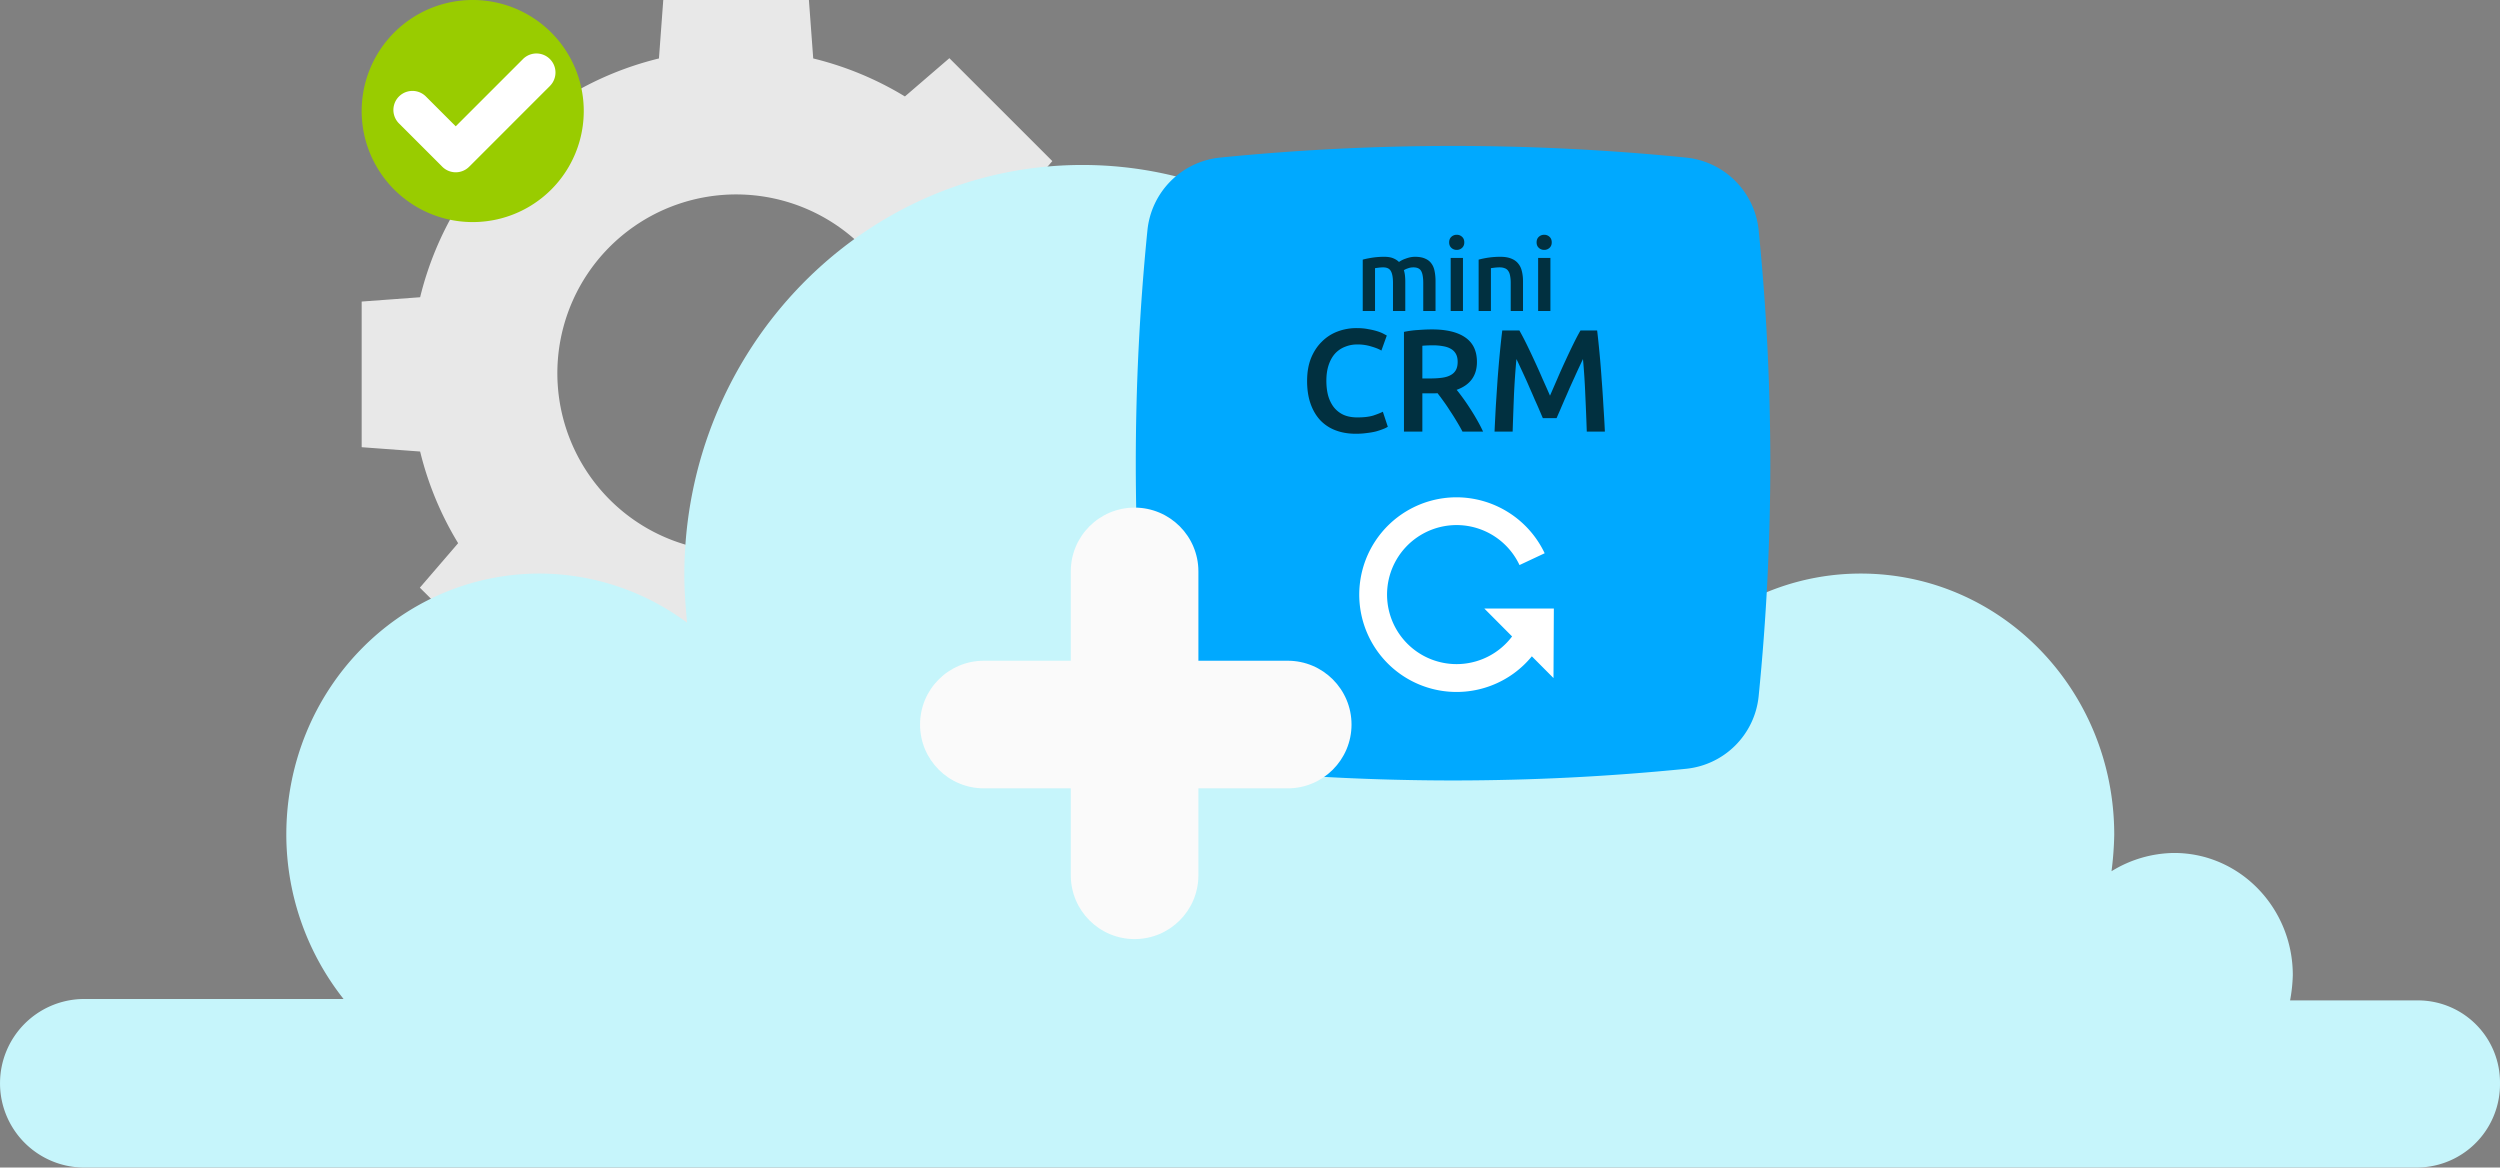 <svg xmlns="http://www.w3.org/2000/svg" width="394" height="184" fill="none" viewBox="0 0 394 184"><rect x="0" y="0" width="394" height="184" fill="#808080" stroke="none"/><path fill="#E8E8E8" d="m149.622 108.832 16.224-16.221-6.049-7.01a51.046 51.046 0 0 0 5.99-14.446l9.213-.68v-22.95l-9.213-.68a51.046 51.046 0 0 0-5.99-14.447l6.049-7.009-16.224-16.22-7.009 6.032a51.038 51.038 0 0 0-14.449-5.989L127.484 0h-22.953l-.68 9.212a51.026 51.026 0 0 0-14.448 5.989l-7.01-6.033L66.169 25.39l6.034 7.008a51.01 51.01 0 0 0-5.99 14.447l-9.213.68V70.48l9.213.68a51.01 51.01 0 0 0 5.99 14.447l-6.034 7.008 16.227 16.217 7.01-6.033a51.024 51.024 0 0 0 14.448 5.989l.68 9.212h22.953l.68-9.212a51.019 51.019 0 0 0 14.448-5.989l7.007 6.033ZM101.973 83.25a28.18 28.18 0 0 1-13.18-31.698 28.18 28.18 0 0 1 27.229-20.91 28.183 28.183 0 0 1 26.024 38.998 28.184 28.184 0 0 1-11.975 13.61 28.249 28.249 0 0 1-28.098 0Z"/><path fill="#C6F5FB" d="M381.11 157.663h-20.193c.249-1.314.392-2.646.429-3.984 0-10.621-8.378-19.251-18.689-19.251a19.124 19.124 0 0 0-9.882 2.877c.249-1.908.393-3.829.429-5.753 0-22.792-17.831-41.159-39.957-41.159-18.475 0-34.157 13.056-38.668 30.537a31.31 31.31 0 0 0-23.201-13.941 69.853 69.853 0 0 0 2.151-16.374C233.311 54.988 205.169 26 170.583 26s-62.731 28.988-62.731 64.615c0 2.654.215 5.09.429 7.523a39.11 39.11 0 0 0-23.2-7.745c-22.128 0-39.958 18.367-39.958 41.159a41.896 41.896 0 0 0 9.026 25.894H12.902a13.284 13.284 0 0 0-9.145 22.533A13.284 13.284 0 0 0 12.902 184H381.11a13.128 13.128 0 0 0 12.889-13.277 12.937 12.937 0 0 0-12.889-13.06Z"/><path fill="#00A9FF" d="M180.839 109.744a368.007 368.007 0 0 1 0-73.489 12.79 12.79 0 0 1 11.417-11.416 367.935 367.935 0 0 1 73.489 0 12.788 12.788 0 0 1 11.416 11.416 367.858 367.858 0 0 1 0 73.489 12.782 12.782 0 0 1-11.416 11.416 367.86 367.86 0 0 1-73.489 0 12.946 12.946 0 0 1-11.417-11.416Z"/><path fill="#fff" d="M230.969 108.988a15.34 15.34 0 0 1-9.288-28.438 15.339 15.339 0 0 1 7.872-2.175 15.413 15.413 0 0 1 13.887 8.817l-3.966 1.861a10.956 10.956 0 1 0-1.169 11.25l-4.375-4.397h10.957l-.056 10.956-3.412-3.428a15.303 15.303 0 0 1-2.811 2.663 15.345 15.345 0 0 1-7.639 2.891Z"/><path fill="#013040" d="M219.536 44.616c0-.875-.112-1.504-.336-1.888-.214-.395-.619-.592-1.216-.592-.214 0-.448.016-.704.048-.256.032-.448.059-.576.08v6.752h-1.936V40.92c.373-.107.858-.208 1.456-.304a12.306 12.306 0 0 1 1.92-.144c.576 0 1.045.075 1.408.224.373.15.682.347.928.592a3.996 3.996 0 0 1 1.056-.528c.224-.085.458-.155.704-.208a3.78 3.78 0 0 1 .768-.08c.65 0 1.184.096 1.6.288.426.181.757.443.992.784.245.33.41.736.496 1.216.096.47.144.987.144 1.552v4.704h-1.936v-4.4c0-.875-.107-1.504-.32-1.888-.214-.395-.624-.592-1.232-.592-.31 0-.603.053-.88.16a2.643 2.643 0 0 0-.624.288c.085.267.144.55.176.848.032.299.048.619.048.96v4.624h-1.936v-4.4Zm11.027 4.4h-1.936v-8.368h1.936v8.368Zm.208-10.816c0 .363-.117.65-.352.864-.234.213-.512.32-.832.32a1.22 1.22 0 0 1-.848-.32c-.234-.213-.352-.501-.352-.864 0-.373.118-.667.352-.88a1.22 1.22 0 0 1 .848-.32c.32 0 .598.107.832.32.235.213.352.507.352.88Zm2.262 2.72a13.011 13.011 0 0 1 3.44-.448c.683 0 1.254.096 1.712.288.459.181.822.443 1.088.784.278.33.47.736.576 1.216.118.47.176.987.176 1.552v4.704h-1.936v-4.4a5.71 5.71 0 0 0-.096-1.136c-.053-.32-.149-.576-.288-.768a1.045 1.045 0 0 0-.544-.432c-.224-.096-.501-.144-.832-.144a6.46 6.46 0 0 0-.768.048c-.266.032-.464.059-.592.08v6.752h-1.936V40.92Zm11.312 8.096h-1.936v-8.368h1.936v8.368Zm.208-10.816c0 .363-.118.65-.352.864-.235.213-.512.32-.832.32-.331 0-.614-.107-.848-.32-.235-.213-.352-.501-.352-.864 0-.373.117-.667.352-.88.234-.213.517-.32.848-.32.32 0 .597.107.832.32.234.213.352.507.352.88Zm-30.871 30.161c-1.196 0-2.269-.184-3.22-.552a6.426 6.426 0 0 1-2.415-1.61c-.659-.72-1.165-1.595-1.518-2.622S206 61.369 206 60.035c0-1.334.199-2.515.598-3.542.414-1.027.974-1.894 1.679-2.599a6.933 6.933 0 0 1 2.484-1.633 8.4 8.4 0 0 1 3.059-.552c.659 0 1.257.054 1.794.161.537.092 1.004.2 1.403.322.399.123.728.253.989.391s.445.238.552.299l-.851 2.369c-.368-.23-.897-.445-1.587-.644a7.25 7.25 0 0 0-2.208-.322c-.69 0-1.334.123-1.932.368a4.168 4.168 0 0 0-1.564 1.058c-.429.475-.767 1.073-1.012 1.794-.245.72-.368 1.556-.368 2.507 0 .843.092 1.618.276 2.323.199.705.498 1.319.897 1.84a4.19 4.19 0 0 0 1.518 1.196c.613.276 1.349.414 2.208.414 1.027 0 1.863-.1 2.507-.299.644-.215 1.142-.414 1.495-.598l.782 2.369a3.903 3.903 0 0 1-.759.368c-.307.123-.675.245-1.104.368-.429.107-.912.192-1.449.253a12.17 12.17 0 0 1-1.725.115Zm11.976-16.445c2.3 0 4.056.422 5.267 1.265 1.227.843 1.84 2.131 1.84 3.864 0 2.162-1.066 3.626-3.197 4.393.291.353.621.782.989 1.288s.744 1.058 1.127 1.656c.383.583.751 1.188 1.104 1.817.353.613.667 1.219.943 1.817h-3.243a30.288 30.288 0 0 0-.943-1.656 32.671 32.671 0 0 0-1.035-1.633 25.258 25.258 0 0 0-1.012-1.495 30.37 30.37 0 0 0-.943-1.265 7.952 7.952 0 0 1-.552.023h-1.84v6.026h-2.898V52.307a14.56 14.56 0 0 1 2.254-.299c.797-.061 1.51-.092 2.139-.092Zm.207 2.507c-.613 0-1.181.023-1.702.069v5.152h1.265c.705 0 1.326-.038 1.863-.115.537-.077.981-.215 1.334-.414.368-.2.644-.468.828-.805.184-.337.276-.767.276-1.288 0-.49-.092-.905-.276-1.242a2.03 2.03 0 0 0-.805-.805c-.337-.2-.744-.337-1.219-.414a8.245 8.245 0 0 0-1.564-.138Zm13.585-2.346c.337.583.713 1.296 1.127 2.139.414.843.836 1.733 1.265 2.668.429.92.851 1.863 1.265 2.829.429.95.82 1.832 1.173 2.645l1.15-2.645c.414-.966.836-1.909 1.265-2.829.429-.935.851-1.825 1.265-2.668.414-.843.79-1.556 1.127-2.139h2.622c.138 1.165.268 2.407.391 3.726a146.7 146.7 0 0 1 .322 4.025c.107 1.365.199 2.745.276 4.14.092 1.38.169 2.73.23 4.048h-2.852a410.587 410.587 0 0 0-.23-5.727 109.215 109.215 0 0 0-.368-5.704c-.169.353-.368.774-.598 1.265-.23.49-.475 1.027-.736 1.61-.261.567-.529 1.158-.805 1.771a104.4 104.4 0 0 1-.782 1.794c-.245.567-.475 1.104-.69 1.61-.215.49-.399.912-.552 1.265h-2.162a190.96 190.96 0 0 1-.552-1.288 59.896 59.896 0 0 0-.713-1.61 78.837 78.837 0 0 0-.782-1.794 67.222 67.222 0 0 0-.782-1.771c-.261-.567-.506-1.096-.736-1.587-.23-.506-.429-.928-.598-1.265-.169 1.84-.299 3.741-.391 5.704a903.784 903.784 0 0 0-.207 5.727h-2.852c.061-1.319.13-2.683.207-4.094.092-1.41.184-2.806.276-4.186.107-1.395.222-2.745.345-4.048.123-1.303.253-2.507.391-3.611h2.691Z"/><path fill="#FAFAFA" d="M178.812 80c5.554 0 10.056 4.502 10.056 10.055v14.077h14.077c5.553 0 10.055 4.502 10.055 10.056 0 5.553-4.502 10.055-10.055 10.055h-14.077v13.702c0 5.553-4.502 10.055-10.056 10.055-5.553 0-10.055-4.502-10.055-10.055v-13.702h-13.702c-5.553 0-10.055-4.502-10.055-10.055 0-5.554 4.502-10.056 10.055-10.056h13.702V90.055c0-5.553 4.502-10.055 10.055-10.055Z"/><path fill="#9C0" d="M92 17.501a17.5 17.5 0 1 1-35-.002 17.5 17.5 0 0 1 35 .002Z"/><path fill="#fff" d="M71.825 27.154a3.002 3.002 0 0 1-2.122-.88l-6.824-6.824a3 3 0 1 1 4.243-4.243l4.7 4.7 10.6-10.6a3 3 0 1 1 4.243 4.243L73.944 26.271a3 3 0 0 1-2.12.883Z"/></svg>